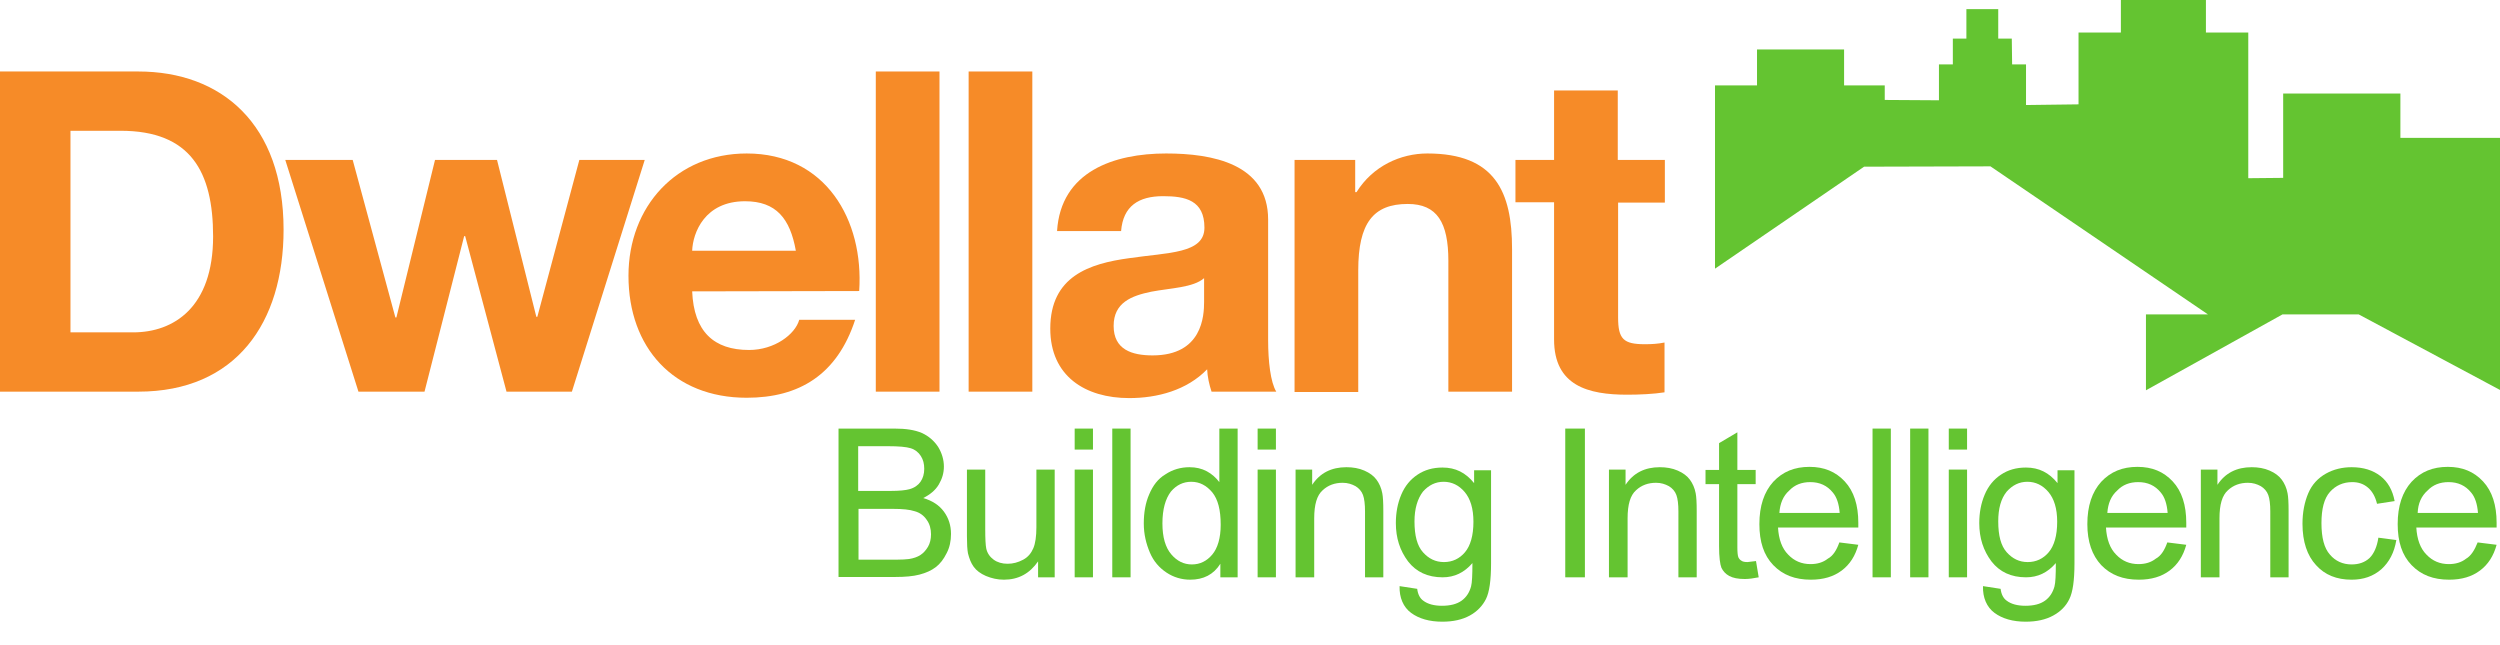 <?xml version="1.0" encoding="utf-8"?>
<!-- Generator: Adobe Illustrator 22.1.0, SVG Export Plug-In . SVG Version: 6.00 Build 0)  -->
<svg version="1.1"
	 id="svg2" xmlns:cc="http://creativecommons.org/ns#" xmlns:dc="http://purl.org/dc/elements/1.1/" xmlns:rdf="http://www.w3.org/1999/02/22-rdf-syntax-ns#" xmlns:svg="http://www.w3.org/2000/svg"
	 xmlns="http://www.w3.org/2000/svg" xmlns:xlink="http://www.w3.org/1999/xlink" x="0px" y="0px" viewBox="0 0 737.9 190.3"
	 style="enable-background:new 0 0 737.9 190.3;" xml:space="preserve">
<style type="text/css">
	.st0{fill:#64C431;}
	.st1{fill:#F68B28;}
	.st2{enable-background:new    ;}
</style>
<g id="path14">
	<path class="st0" d="M696.2,92.8l41.7,22.3V40.7l-29.4,0V27.6h-34.6v24.9l-10.3,0.1V9.6h-12.5V0h-25.1v9.6h-12.5v21.2L598,31V19
		h-4.1l-0.1-7.6h-4V2.7h-9.4v8.7h-4V19h-4.1v10.6l-16-0.1v-4.3h-12V14.6h-25.7v10.6h-12.4v54.1l44-30.1l37.3-0.1l64.2,43.7h-18.3
		v22.4l40.3-22.4L696.2,92.8"/>
</g>
<g id="path16">
	<path class="st1" d="M20.8,98.1h18.5c12,0,23.6-7.4,23.6-28.3c0-19.1-6.6-31.2-27.3-31.2H20.8V98.1z M0,21.1h40.8
		c24.5,0,42.9,15.4,42.9,46.7c0,27.4-14,47.8-42.9,47.8l-40.8,0V21.1"/>
</g>
<g id="path18">
	<path class="st1" d="M168.8,115.6h-19.3l-12.2-45.9H137l-11.7,45.9h-19.5L84.2,47.2h19.9l12.6,46.5h0.3l11.4-46.5h18.3l11.6,46.3
		h0.3L171,47.2h19.3L168.8,115.6"/>
</g>
<g id="path20">
	<path class="st1" d="M234.9,74c-1.7-9.5-5.8-14.6-15-14.6c-11.9,0-15.4,9.3-15.6,14.6H234.9z M204.3,86
		c0.5,11.9,6.4,17.3,16.8,17.3c7.5,0,13.6-4.6,14.8-8.9h16.5c-5.3,16.2-16.5,23-32,23c-21.6,0-34.9-14.8-34.9-36
		c0-20.5,14.2-36.1,34.9-36.1c23.3,0,34.6,19.6,33.2,40.6L204.3,86"/>
</g>
<g id="path22">
	<path class="st1" d="M258.5,21.1h18.8v94.5h-18.8V21.1"/>
</g>
<g id="path24">
	<path class="st1" d="M285.9,21.1h18.8v94.5h-18.8V21.1"/>
</g>
<g id="path26">
	<path class="st1" d="M355.4,82.1c-3.2,2.8-9.8,2.9-15.6,4c-5.8,1.2-11.1,3.2-11.1,10.1c0,7,5.4,8.7,11.5,8.7
		c14.7,0,15.2-11.7,15.2-15.8L355.4,82.1z M312,68.2c1.1-17.6,16.8-22.9,32.2-22.9c13.6,0,30.1,3,30.1,19.5v35.6
		c0,6.2,0.7,12.4,2.4,15.2h-19.1c-0.7-2.1-1.2-4.4-1.3-6.6c-6,6.2-14.7,8.5-23,8.5c-13,0-23.3-6.5-23.3-20.5
		c0-15.5,11.6-19.2,23.3-20.8c11.5-1.7,22.2-1.3,22.2-9c0-8.1-5.6-9.3-12.2-9.3c-7.2,0-11.8,2.9-12.4,10.3L312,68.2"/>
</g>
<g id="path28">
	<path class="st1" d="M382.1,47.2h17.9v9.5h0.4c4.8-7.7,13-11.4,20.9-11.4c20,0,25,11.3,25,28.2v42.1h-18.8V77
		c0-11.3-3.3-16.8-12-16.8c-10.2,0-14.6,5.7-14.6,19.6v35.9h-18.8V47.2"/>
</g>
<g id="path30">
	<path class="st1" d="M477.6,47.2h13.8v12.6h-13.8v33.9c0,6.4,1.6,7.9,7.9,7.9c2,0,3.8-0.1,5.8-0.5v14.7c-3.2,0.5-7.3,0.7-11,0.7
		c-11.5,0-21.6-2.6-21.6-16.3V59.7h-11.4V47.2h11.4V26.7h18.8V47.2"/>
</g>
<g class="st2">
	<path class="st0" d="M247.5,170.4v-43.9H264c3.4,0,6,0.4,8.1,1.3c2,0.9,3.6,2.3,4.8,4.1c1.1,1.8,1.7,3.8,1.7,5.8
		c0,1.9-0.5,3.6-1.5,5.3c-1,1.7-2.6,3-4.6,4c2.7,0.8,4.7,2.1,6.1,4c1.4,1.9,2.1,4.1,2.1,6.6c0,2.1-0.4,4-1.3,5.7
		c-0.9,1.8-1.9,3.1-3.2,4.1c-1.3,1-2.9,1.7-4.8,2.2c-1.9,0.5-4.3,0.7-7.1,0.7H247.5z M253.4,144.9h9.5c2.6,0,4.4-0.2,5.5-0.5
		c1.5-0.4,2.6-1.2,3.3-2.2c0.7-1,1.1-2.3,1.1-3.8c0-1.5-0.3-2.7-1-3.8c-0.7-1.1-1.7-1.9-3-2.3c-1.3-0.4-3.5-0.6-6.7-0.6h-8.8V144.9z
		 M253.4,165.2h10.9c1.9,0,3.2-0.1,4-0.2c1.3-0.2,2.5-0.6,3.4-1.2c0.9-0.6,1.6-1.4,2.2-2.4s0.9-2.3,0.9-3.7c0-1.6-0.4-3.1-1.3-4.3
		c-0.8-1.2-2-2.1-3.5-2.5c-1.5-0.5-3.6-0.7-6.4-0.7h-10.2V165.2z"/>
</g>
<g class="st2">
	<path class="st0" d="M306.4,170.4v-4.7c-2.5,3.6-5.8,5.4-10.1,5.4c-1.9,0-3.6-0.4-5.3-1.1c-1.6-0.7-2.8-1.6-3.6-2.7
		c-0.8-1.1-1.3-2.4-1.7-4c-0.2-1.1-0.3-2.7-0.3-5v-19.7h5.4v17.6c0,2.8,0.1,4.7,0.3,5.7c0.3,1.4,1.1,2.5,2.2,3.3s2.5,1.2,4.1,1.2
		s3.1-0.4,4.6-1.2s2.4-2,3-3.4c0.6-1.4,0.9-3.5,0.9-6.2v-17h5.4v31.8H306.4z"/>
</g>
<g class="st2">
	<path class="st0" d="M317.2,132.7v-6.2h5.4v6.2H317.2z M317.2,170.4v-31.8h5.4v31.8H317.2z"/>
</g>
<g class="st2">
	<path class="st0" d="M328.3,170.4v-43.9h5.4v43.9H328.3z"/>
</g>
<g class="st2">
	<path class="st0" d="M360.2,170.4v-4c-2,3.2-5,4.7-8.9,4.7c-2.5,0-4.9-0.7-7-2.1c-2.1-1.4-3.8-3.3-4.9-5.9s-1.8-5.4-1.8-8.6
		c0-3.2,0.5-6.1,1.6-8.6c1.1-2.6,2.6-4.6,4.8-5.9c2.1-1.4,4.5-2.1,7.1-2.1c1.9,0,3.6,0.4,5.1,1.2s2.7,1.9,3.7,3.2v-15.8h5.4v43.9
		H360.2z M343.1,154.5c0,4.1,0.9,7.1,2.6,9.1c1.7,2,3.7,3,6.1,3c2.4,0,4.4-1,6-2.9c1.6-1.9,2.5-4.9,2.5-8.8c0-4.4-0.8-7.5-2.5-9.6
		c-1.7-2-3.7-3.1-6.2-3.1c-2.4,0-4.4,1-6,2.9C344,147.2,343.1,150.3,343.1,154.5z"/>
</g>
<g class="st2">
	<path class="st0" d="M371.2,132.7v-6.2h5.4v6.2H371.2z M371.2,170.4v-31.8h5.4v31.8H371.2z"/>
</g>
<g class="st2">
	<path class="st0" d="M382.4,170.4v-31.8h4.9v4.5c2.3-3.5,5.7-5.2,10.1-5.2c1.9,0,3.7,0.3,5.3,1c1.6,0.7,2.8,1.6,3.6,2.7
		c0.8,1.1,1.4,2.4,1.7,4c0.2,1,0.3,2.7,0.3,5.2v19.6h-5.4V151c0-2.2-0.2-3.8-0.6-4.9c-0.4-1.1-1.2-2-2.2-2.6c-1.1-0.6-2.3-1-3.8-1
		c-2.3,0-4.3,0.7-5.9,2.2c-1.7,1.5-2.5,4.2-2.5,8.3v17.4H382.4z"/>
</g>
<g class="st2">
	<path class="st0" d="M413.1,173l5.2,0.8c0.2,1.6,0.8,2.8,1.8,3.5c1.3,1,3.2,1.5,5.5,1.5c2.5,0,4.4-0.5,5.8-1.5
		c1.4-1,2.3-2.4,2.8-4.2c0.3-1.1,0.4-3.4,0.4-6.9c-2.4,2.8-5.3,4.2-8.8,4.2c-4.4,0-7.8-1.6-10.2-4.7c-2.4-3.2-3.6-6.9-3.6-11.3
		c0-3,0.5-5.8,1.6-8.4c1.1-2.6,2.7-4.5,4.8-5.9c2.1-1.4,4.5-2.1,7.4-2.1c3.8,0,6.8,1.5,9.3,4.6v-3.8h5v27.5c0,5-0.5,8.5-1.5,10.5
		s-2.6,3.7-4.8,4.9c-2.2,1.2-4.9,1.8-8.1,1.8c-3.8,0-6.9-0.9-9.2-2.6S413,176.4,413.1,173z M417.5,153.9c0,4.2,0.8,7.2,2.5,9.1
		c1.7,1.9,3.7,2.9,6.2,2.9c2.5,0,4.6-1,6.2-2.9s2.5-4.9,2.5-9c0-3.9-0.9-6.8-2.6-8.8s-3.8-3-6.2-3c-2.4,0-4.4,1-6.1,2.9
		C418.4,147.2,417.5,150.1,417.5,153.9z"/>
</g>
<g class="st2">
</g>
<g class="st2">
	<path class="st0" d="M462,170.4v-43.9h5.8v43.9H462z"/>
</g>
<g class="st2">
	<path class="st0" d="M474.9,170.4v-31.8h4.9v4.5c2.3-3.5,5.7-5.2,10.1-5.2c1.9,0,3.7,0.3,5.3,1s2.8,1.6,3.6,2.7
		c0.8,1.1,1.4,2.4,1.7,4c0.2,1,0.3,2.7,0.3,5.2v19.6h-5.4V151c0-2.2-0.2-3.8-0.6-4.9c-0.4-1.1-1.2-2-2.2-2.6c-1.1-0.6-2.3-1-3.8-1
		c-2.3,0-4.3,0.7-5.9,2.2c-1.7,1.5-2.5,4.2-2.5,8.3v17.4H474.9z"/>
</g>
<g class="st2">
	<path class="st0" d="M518.3,165.6l0.8,4.8c-1.5,0.3-2.9,0.5-4.1,0.5c-2,0-3.5-0.3-4.6-0.9c-1.1-0.6-1.8-1.4-2.3-2.4
		c-0.4-1-0.7-3.1-0.7-6.4v-18.3h-4v-4.2h4v-7.9l5.4-3.2v11.1h5.4v4.2h-5.4v18.6c0,1.5,0.1,2.5,0.3,3c0.2,0.4,0.5,0.8,0.9,1
		c0.4,0.3,1,0.4,1.8,0.4C516.5,165.8,517.3,165.7,518.3,165.6z"/>
</g>
<g class="st2">
	<path class="st0" d="M542.9,160.1l5.6,0.7c-0.9,3.3-2.5,5.8-4.9,7.6c-2.4,1.8-5.4,2.7-9.1,2.7c-4.7,0-8.3-1.4-11.1-4.3
		s-4.1-6.9-4.1-12.1c0-5.4,1.4-9.5,4.1-12.5c2.8-3,6.3-4.4,10.7-4.4c4.3,0,7.7,1.4,10.4,4.3c2.7,2.9,4,7,4,12.2c0,0.3,0,0.8,0,1.4
		h-23.7c0.2,3.5,1.2,6.2,3,8c1.8,1.9,4,2.8,6.6,2.8c2,0,3.7-0.5,5.1-1.6C541,164.1,542.1,162.4,542.9,160.1z M525.2,151.4H543
		c-0.2-2.7-0.9-4.7-2-6c-1.7-2.1-3.9-3.1-6.7-3.1c-2.5,0-4.6,0.8-6.2,2.5C526.3,146.4,525.4,148.6,525.2,151.4z"/>
</g>
<g class="st2">
	<path class="st0" d="M552.7,170.4v-43.9h5.4v43.9H552.7z"/>
</g>
<g class="st2">
	<path class="st0" d="M563.8,170.4v-43.9h5.4v43.9H563.8z"/>
</g>
<g class="st2">
	<path class="st0" d="M575.2,132.7v-6.2h5.4v6.2H575.2z M575.2,170.4v-31.8h5.4v31.8H575.2z"/>
</g>
<g class="st2">
	<path class="st0" d="M585.3,173l5.2,0.8c0.2,1.6,0.8,2.8,1.8,3.5c1.3,1,3.2,1.5,5.5,1.5c2.5,0,4.4-0.5,5.8-1.5s2.3-2.4,2.8-4.2
		c0.3-1.1,0.4-3.4,0.4-6.9c-2.4,2.8-5.3,4.2-8.8,4.2c-4.4,0-7.8-1.6-10.2-4.7c-2.4-3.2-3.6-6.9-3.6-11.3c0-3,0.5-5.8,1.6-8.4
		c1.1-2.6,2.7-4.5,4.8-5.9c2.1-1.4,4.5-2.1,7.4-2.1c3.8,0,6.8,1.5,9.3,4.6v-3.8h5v27.5c0,5-0.5,8.5-1.5,10.5c-1,2.1-2.6,3.7-4.8,4.9
		c-2.2,1.2-4.9,1.8-8.1,1.8c-3.8,0-6.9-0.9-9.2-2.6S585.2,176.4,585.3,173z M589.8,153.9c0,4.2,0.8,7.2,2.5,9.1
		c1.7,1.9,3.7,2.9,6.2,2.9c2.5,0,4.6-1,6.2-2.9s2.5-4.9,2.5-9c0-3.9-0.9-6.8-2.6-8.8c-1.7-2-3.8-3-6.2-3c-2.4,0-4.4,1-6.1,2.9
		C590.6,147.2,589.8,150.1,589.8,153.9z"/>
</g>
<g class="st2">
	<path class="st0" d="M639.7,160.1l5.6,0.7c-0.9,3.3-2.5,5.8-4.9,7.6c-2.4,1.8-5.4,2.7-9.1,2.7c-4.7,0-8.3-1.4-11.1-4.3
		c-2.7-2.9-4.1-6.9-4.1-12.1c0-5.4,1.4-9.5,4.1-12.5c2.8-3,6.3-4.4,10.7-4.4c4.3,0,7.7,1.4,10.4,4.3c2.7,2.9,4,7,4,12.2
		c0,0.3,0,0.8,0,1.4h-23.7c0.2,3.5,1.2,6.2,3,8c1.8,1.9,4,2.8,6.6,2.8c2,0,3.7-0.5,5.1-1.6C637.8,164.1,638.9,162.4,639.7,160.1z
		 M622,151.4h17.8c-0.2-2.7-0.9-4.7-2-6c-1.7-2.1-3.9-3.1-6.7-3.1c-2.5,0-4.6,0.8-6.2,2.5C623.1,146.4,622.2,148.6,622,151.4z"/>
</g>
<g class="st2">
	<path class="st0" d="M649.6,170.4v-31.8h4.9v4.5c2.3-3.5,5.7-5.2,10.1-5.2c1.9,0,3.7,0.3,5.3,1c1.6,0.7,2.8,1.6,3.6,2.7
		c0.8,1.1,1.4,2.4,1.7,4c0.2,1,0.3,2.7,0.3,5.2v19.6h-5.4V151c0-2.2-0.2-3.8-0.6-4.9c-0.4-1.1-1.2-2-2.2-2.6c-1.1-0.6-2.3-1-3.8-1
		c-2.3,0-4.3,0.7-5.9,2.2c-1.7,1.5-2.5,4.2-2.5,8.3v17.4H649.6z"/>
</g>
<g class="st2">
	<path class="st0" d="M702,158.7l5.3,0.7c-0.6,3.7-2.1,6.5-4.4,8.6c-2.4,2.1-5.3,3.1-8.8,3.1c-4.4,0-7.9-1.4-10.5-4.3
		c-2.6-2.8-4-6.9-4-12.2c0-3.4,0.6-6.4,1.7-9c1.1-2.6,2.9-4.5,5.2-5.8s4.9-1.9,7.6-1.9c3.5,0,6.3,0.9,8.5,2.6
		c2.2,1.7,3.6,4.2,4.2,7.4l-5.2,0.8c-0.5-2.1-1.4-3.7-2.7-4.8s-2.8-1.6-4.6-1.6c-2.7,0-4.9,1-6.6,2.9c-1.7,1.9-2.5,5-2.5,9.2
		c0,4.3,0.8,7.4,2.5,9.3c1.6,1.9,3.8,2.9,6.4,2.9c2.1,0,3.9-0.6,5.3-1.9C700.7,163.4,701.6,161.4,702,158.7z"/>
</g>
<g class="st2">
	<path class="st0" d="M731.3,160.1l5.6,0.7c-0.9,3.3-2.5,5.8-4.9,7.6s-5.4,2.7-9.1,2.7c-4.7,0-8.3-1.4-11.1-4.3s-4.1-6.9-4.1-12.1
		c0-5.4,1.4-9.5,4.1-12.5c2.8-3,6.3-4.4,10.7-4.4c4.3,0,7.7,1.4,10.4,4.3c2.7,2.9,4,7,4,12.2c0,0.3,0,0.8,0,1.4h-23.7
		c0.2,3.5,1.2,6.2,3,8c1.8,1.9,4,2.8,6.6,2.8c2,0,3.7-0.5,5.1-1.6C729.3,164.1,730.4,162.4,731.3,160.1z M713.6,151.4h17.8
		c-0.2-2.7-0.9-4.7-2-6c-1.7-2.1-3.9-3.1-6.7-3.1c-2.5,0-4.6,0.8-6.2,2.5C714.7,146.4,713.7,148.6,713.6,151.4z"/>
</g>
</svg>
